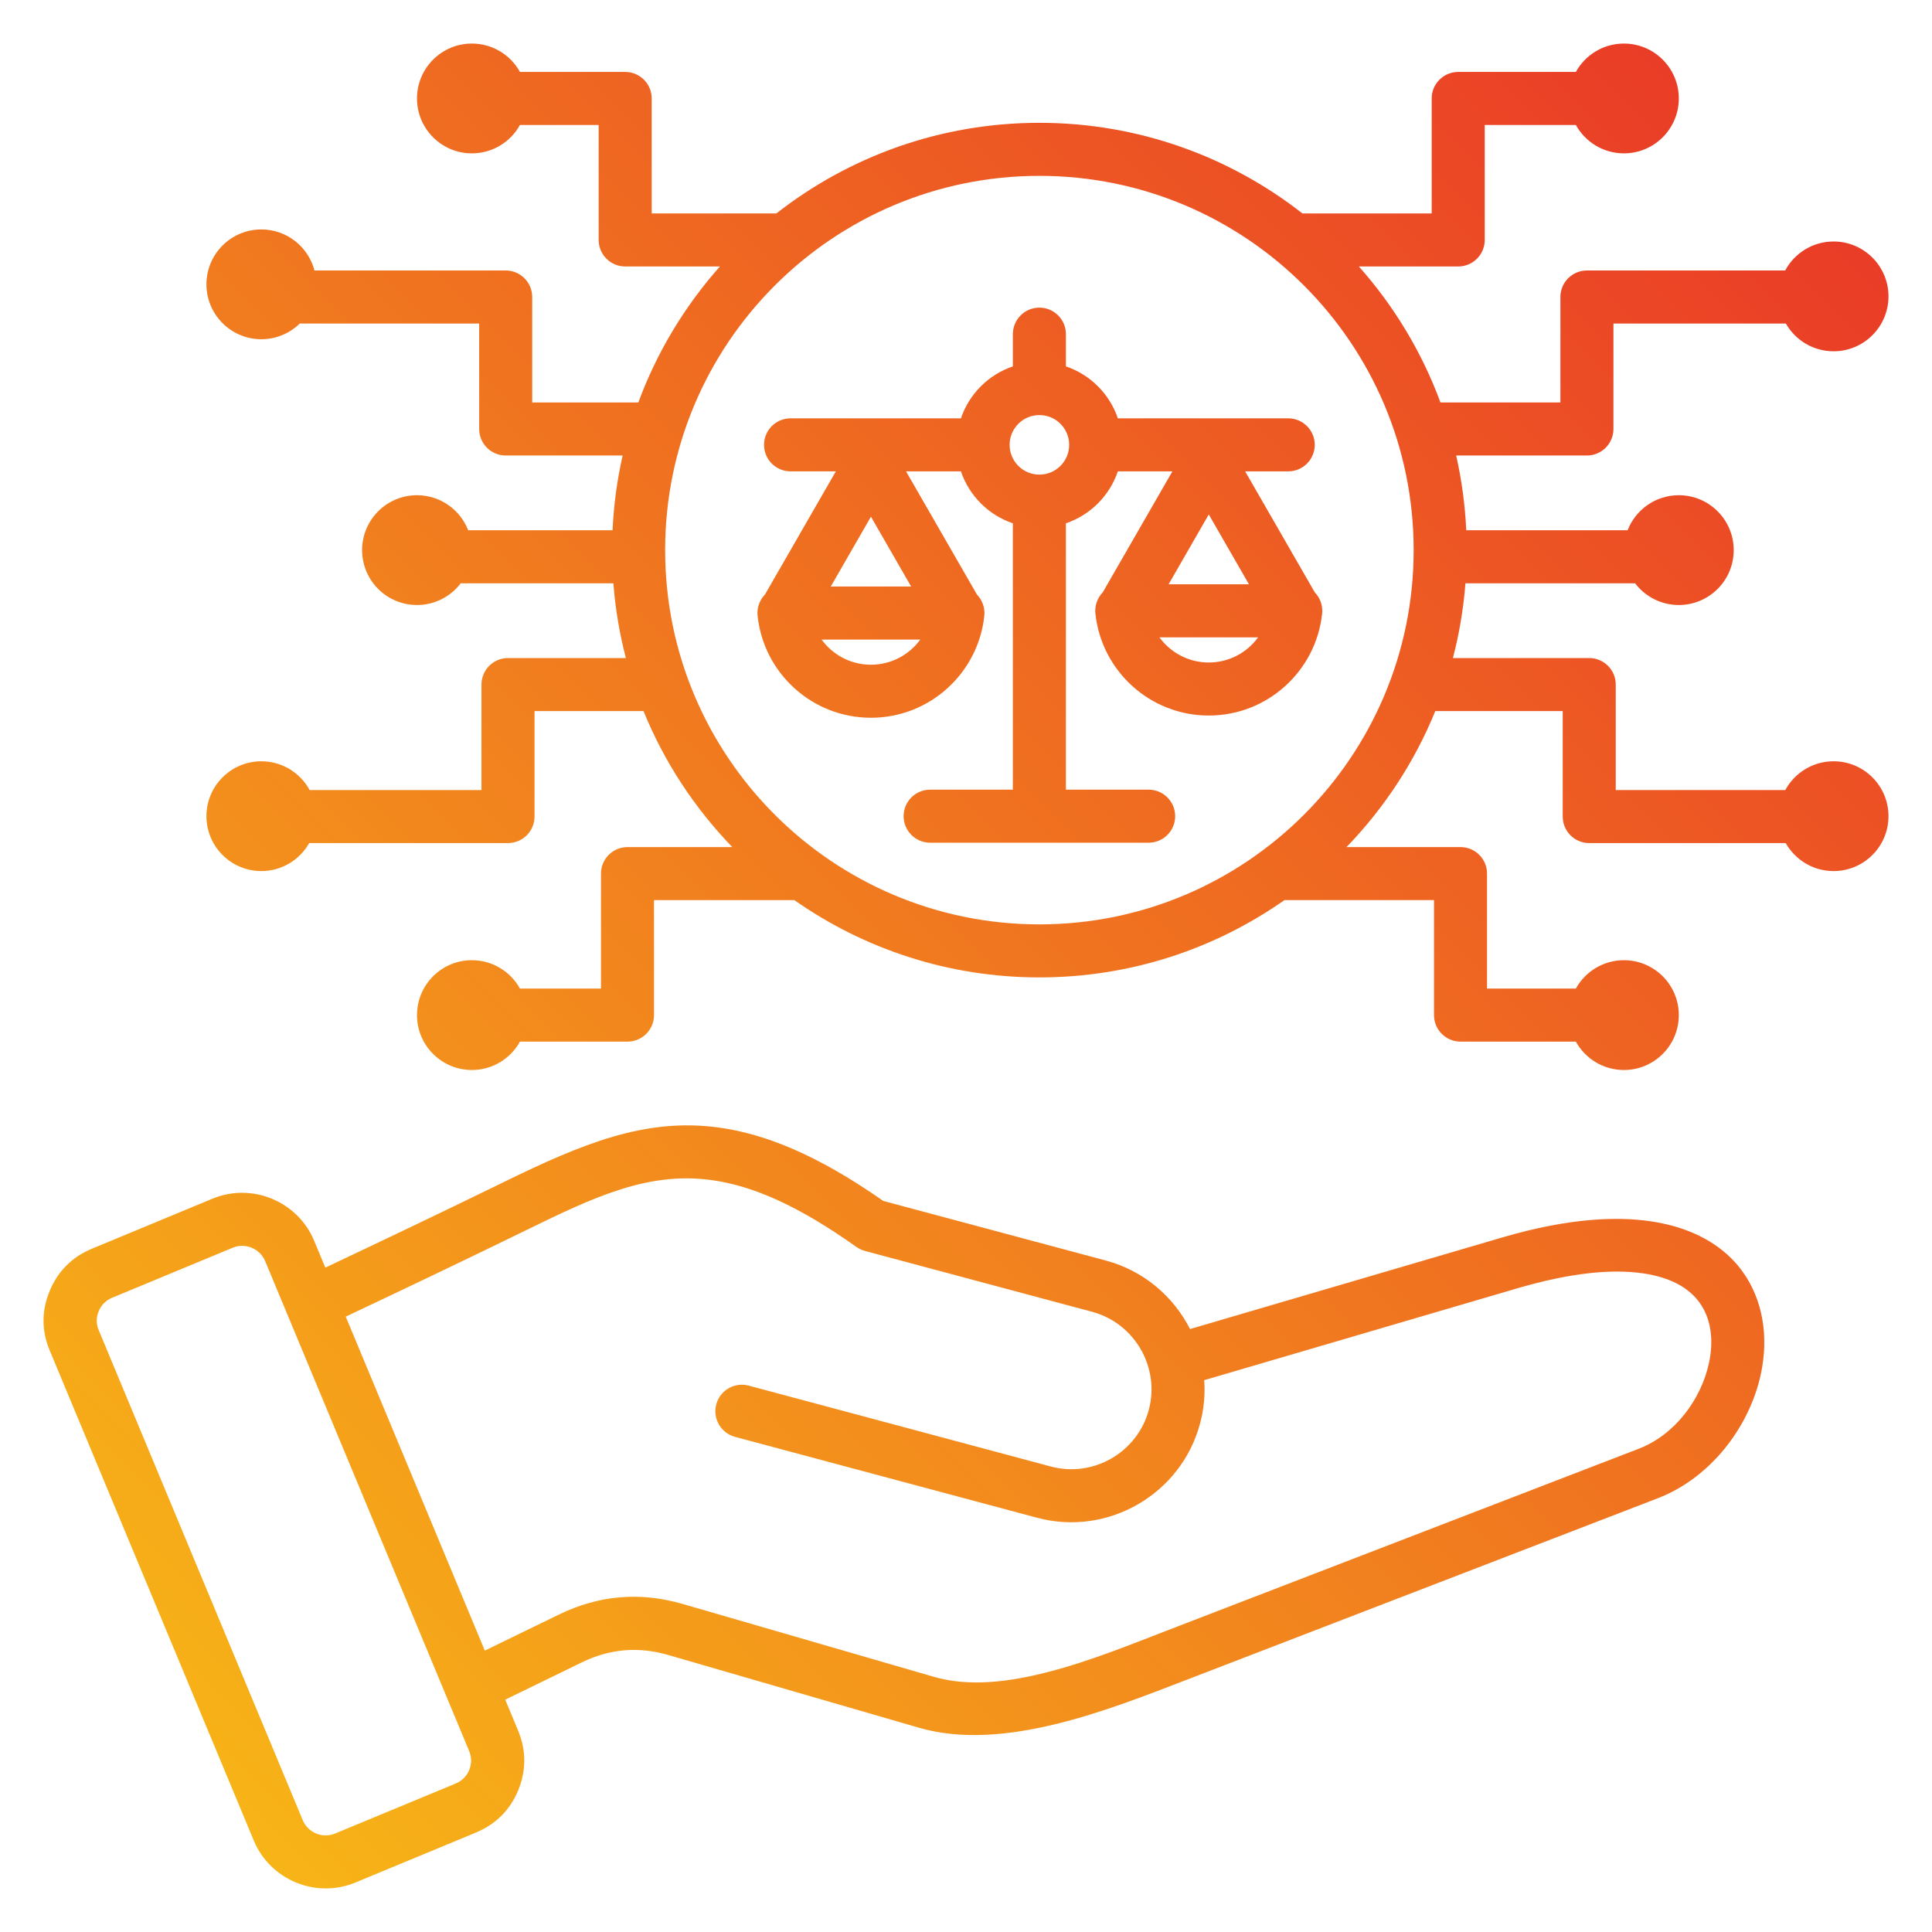 <svg xmlns="http://www.w3.org/2000/svg" xmlns:xlink="http://www.w3.org/1999/xlink" clip-rule="evenodd" fill-rule="evenodd" stroke-linejoin="round" stroke-miterlimit="2" viewBox="0 0 510 510"><linearGradient id="_Linear1" gradientTransform="matrix(-487.022 486.999 -486.999 -487.022 498.511 11.501)" gradientUnits="userSpaceOnUse" x1="0" x2="1" y1="0" y2="0"><stop offset="0" stop-color="#e93528"></stop><stop offset="1" stop-color="#f8bc16"></stop></linearGradient><path d="m133.368 448.667c1.133 2.723 2.267 5.446 3.4 8.169l.003.008c2.16 5.223 2.164 10.485.031 15.737l-.012.03c-2.16 5.182-5.882 8.918-11.121 11.124l-.018.008s-31.792 13.179-31.792 13.179c-10.447 4.363-22.544-.642-26.877-11.082-17.936-43.097-35.897-86.194-53.833-129.291-2.203-5.213-2.211-10.504-.039-15.755 2.166-5.239 5.91-8.979 11.113-11.147l31.824-13.208c10.441-4.334 22.499.626 26.875 11.074l.003.008c.985 2.366 1.97 4.733 2.955 7.099 15.683-7.414 31.344-14.876 46.933-22.501 20.994-10.271 37.542-17.098 56.819-14.493 12.589 1.702 26.454 7.437 43.512 19.385l58.771 15.744c9.995 2.677 17.848 9.477 22.221 18.083l82.403-24.174c35.207-10.328 54.68-2.863 63.239 8.706 5.678 7.674 7.15 17.615 5.025 27.439-2.997 13.854-13.224 27.306-27.169 32.687l-124.141 47.836c-20.801 8.005-48.589 19.228-70.913 12.747l-66.136-19.186-.011-.003c-7.883-2.301-15.447-1.662-22.841 1.939zm-9.536 13.531c-1.97-4.735-51.913-124.679-53.83-129.285-1.399-3.336-5.25-4.926-8.586-3.541l-31.813 13.204c-1.664.693-2.859 1.892-3.553 3.569-.684 1.654-.695 3.321.011 4.985l.009.022c17.938 43.103 35.902 86.205 53.841 129.311l.001.003c1.381 3.326 5.232 4.925 8.57 3.527l31.783-13.176.011-.004c1.672-.711 2.877-1.9 3.586-3.585.664-1.673.661-3.357-.03-5.03zm4.145-26.48 19.484-9.478c10.648-5.186 21.542-6.106 32.885-2.795l66.136 19.185c9.334 2.71 19.779 1.4 30.071-1.237 11.28-2.891 22.379-7.461 31.908-11.128l124.133-47.833c9.583-3.698 16.463-13.063 18.522-22.584 1.247-5.761.735-11.65-2.595-16.15-2.83-3.825-7.62-6.463-14.493-7.52-8.36-1.287-19.384-.232-33.547 3.923l-82.595 24.23c.265 3.766-.078 7.633-1.106 11.47-5 18.67-24.387 29.869-43.046 24.839l-79.706-21.343c-3.733-1-5.952-4.842-4.952-8.574.999-3.733 4.841-5.952 8.574-4.952l79.706 21.343.011.003c11.227 3.026 22.88-3.713 25.887-14.939 3.008-11.23-3.732-22.889-14.962-25.897l-59.975-16.066c-.804-.216-1.562-.572-2.241-1.054-15.137-10.743-27.233-16.16-38.319-17.658-16.616-2.245-30.695 4.342-48.79 13.195-15.844 7.749-31.76 15.331-47.7 22.864 12.234 29.384 24.475 58.768 36.71 88.156zm-48.846-350.315c-2.615 2.564-6.197 4.147-10.145 4.147-7.998 0-14.492-6.494-14.492-14.492 0-7.999 6.494-14.492 14.492-14.492 6.736 0 12.405 4.605 14.026 10.837h50.477c3.866 0 7 3.134 7 7v27.84h28.015c4.914-13.328 12.275-25.476 21.536-35.899h-25.006c-3.866 0-7-3.134-7-7v-30.352h-20.778c-2.471 4.466-7.23 7.492-12.69 7.492-7.998 0-14.492-6.493-14.492-14.492 0-7.998 6.494-14.492 14.492-14.492 5.46 0 10.219 3.027 12.69 7.492h27.778c3.866 0 7 3.134 7 7v30.352h32.908c19.149-14.986 43.255-23.922 69.432-23.922s50.284 8.936 69.432 23.922h34.125v-30.352c0-3.866 3.134-7 7-7h31.052c2.471-4.465 7.23-7.492 12.69-7.492 7.999 0 14.492 6.494 14.492 14.492 0 7.999-6.493 14.492-14.492 14.492-5.46 0-10.219-3.026-12.69-7.492h-24.052v30.352c0 3.866-3.134 7-7 7h-26.223c9.262 10.423 16.622 22.571 21.536 35.899h31.664v-27.84c0-3.866 3.134-7 7-7h52.333c2.445-4.554 7.252-7.654 12.778-7.654 7.998 0 14.492 6.494 14.492 14.492 0 7.999-6.494 14.492-14.492 14.492-5.394 0-10.104-2.953-12.599-7.33-16.853 0-45.512 0-45.512 0v27.84c0 3.866-3.134 7-7 7h-34.517c1.446 6.39 2.35 12.986 2.659 19.735h42.601c2.102-5.412 7.363-9.253 13.514-9.253 7.999 0 14.492 6.494 14.492 14.492 0 7.999-6.493 14.492-14.492 14.492-4.708 0-8.894-2.249-11.542-5.731h-44.789c-.52 6.762-1.638 13.357-3.3 19.734h35.982c3.866 0 7 3.134 7 7v27.841h44.758c2.455-4.521 7.244-7.593 12.745-7.593 7.998 0 14.492 6.494 14.492 14.492 0 7.999-6.494 14.492-14.492 14.492-5.419 0-10.148-2.981-12.634-7.391h-51.869c-3.866 0-7-3.134-7-7v-27.841h-33.637c-5.484 13.456-13.492 25.619-23.435 35.899h30.095c3.866 0 7 3.134 7 7v30.352h23.444c2.471-4.466 7.23-7.492 12.69-7.492 7.999 0 14.492 6.494 14.492 14.492s-6.493 14.492-14.492 14.492c-5.46 0-10.219-3.027-12.69-7.492h-30.444c-3.866 0-7-3.134-7-7v-30.352h-39.481c-18.319 12.854-40.627 20.402-64.684 20.402s-46.365-7.548-64.683-20.402h-37.049v30.352c0 3.866-3.134 7-7 7h-28.386c-2.471 4.465-7.23 7.492-12.69 7.492-7.998 0-14.492-6.494-14.492-14.492s6.494-14.492 14.492-14.492c5.46 0 10.219 3.026 12.69 7.492h21.386v-30.352c0-3.866 3.134-7 7-7h27.662c-9.943-10.28-17.951-22.443-23.434-35.899-9.292 0-28.773 0-28.773 0v27.841c0 3.866-3.134 7-7 7h-52.477c-2.486 4.41-7.215 7.391-12.634 7.391-7.998 0-14.492-6.493-14.492-14.492 0-7.998 6.494-14.492 14.492-14.492 5.501 0 10.29 3.072 12.745 7.593h45.366v-27.841c0-3.866 3.134-7 7-7h31.118c-1.662-6.377-2.78-12.972-3.301-19.734h-40.298c-2.648 3.482-6.834 5.731-11.542 5.731-7.998 0-14.492-6.493-14.492-14.492 0-7.998 6.494-14.492 14.492-14.492 6.151 0 11.412 3.841 13.514 9.253h38.11c.31-6.749 1.213-13.345 2.66-19.735h-30.869c-3.866 0-7-3.134-7-7v-27.84zm195.243-38.981c-54.527 0-98.795 44.269-98.795 98.795 0 54.527 44.268 98.796 98.795 98.796s98.796-44.269 98.796-98.796c0-54.526-44.269-98.795-98.796-98.795zm-16.479 110.534c.06.062.119.126.177.19 1.328 1.475 1.967 3.444 1.759 5.418-1.596 15.111-14.392 26.906-29.923 26.906s-28.327-11.795-29.922-26.906c-.209-1.974.43-3.943 1.758-5.418.058-.064.117-.128.177-.19l18.721-32.527h-11.956c-3.863 0-7-3.137-7-7 0-3.864 3.137-7 7-7h44.975c2.178-6.438 7.275-11.536 13.713-13.713v-8.51c0-3.864 3.137-7 7-7 3.864 0 7 3.136 7 7v8.51c6.438 2.177 11.536 7.275 13.713 13.713h44.975c3.864 0 7 3.136 7 7 0 3.863-3.136 7-7 7h-11.371l18.383 31.94c.06.062.119.125.177.19 1.328 1.475 1.967 3.444 1.758 5.417-1.595 15.112-14.391 26.907-29.922 26.907s-28.327-11.795-29.923-26.907c-.208-1.973.431-3.942 1.758-5.417.059-.065.118-.128.178-.19l18.383-31.94h-14.396c-2.177 6.438-7.275 11.535-13.713 13.713v70.31h21.844c3.864 0 7 3.137 7 7 0 3.864-3.136 7-7 7h-57.688c-3.863 0-7-3.136-7-7 0-3.863 3.137-7 7-7h21.844v-70.31c-6.438-2.178-11.535-7.275-13.713-13.713h-14.487zm-38.596-2.127h21.218c-4.763-8.276-10.609-18.434-10.609-18.434zm47.215-37.4c0 4.338 3.522 7.859 7.86 7.859s7.86-3.521 7.86-7.859-3.522-7.86-7.86-7.86-7.86 3.522-7.86 7.86zm63.182 36.812c-4.763-8.276-10.609-18.433-10.609-18.433l-10.609 18.433zm-23.633 14c2.926 4.024 7.672 6.642 13.024 6.642s10.098-2.618 13.024-6.642zm-89.179.588c2.926 4.024 7.672 6.641 13.024 6.641s10.098-2.617 13.024-6.641z" fill="url(#_Linear1)"></path></svg>